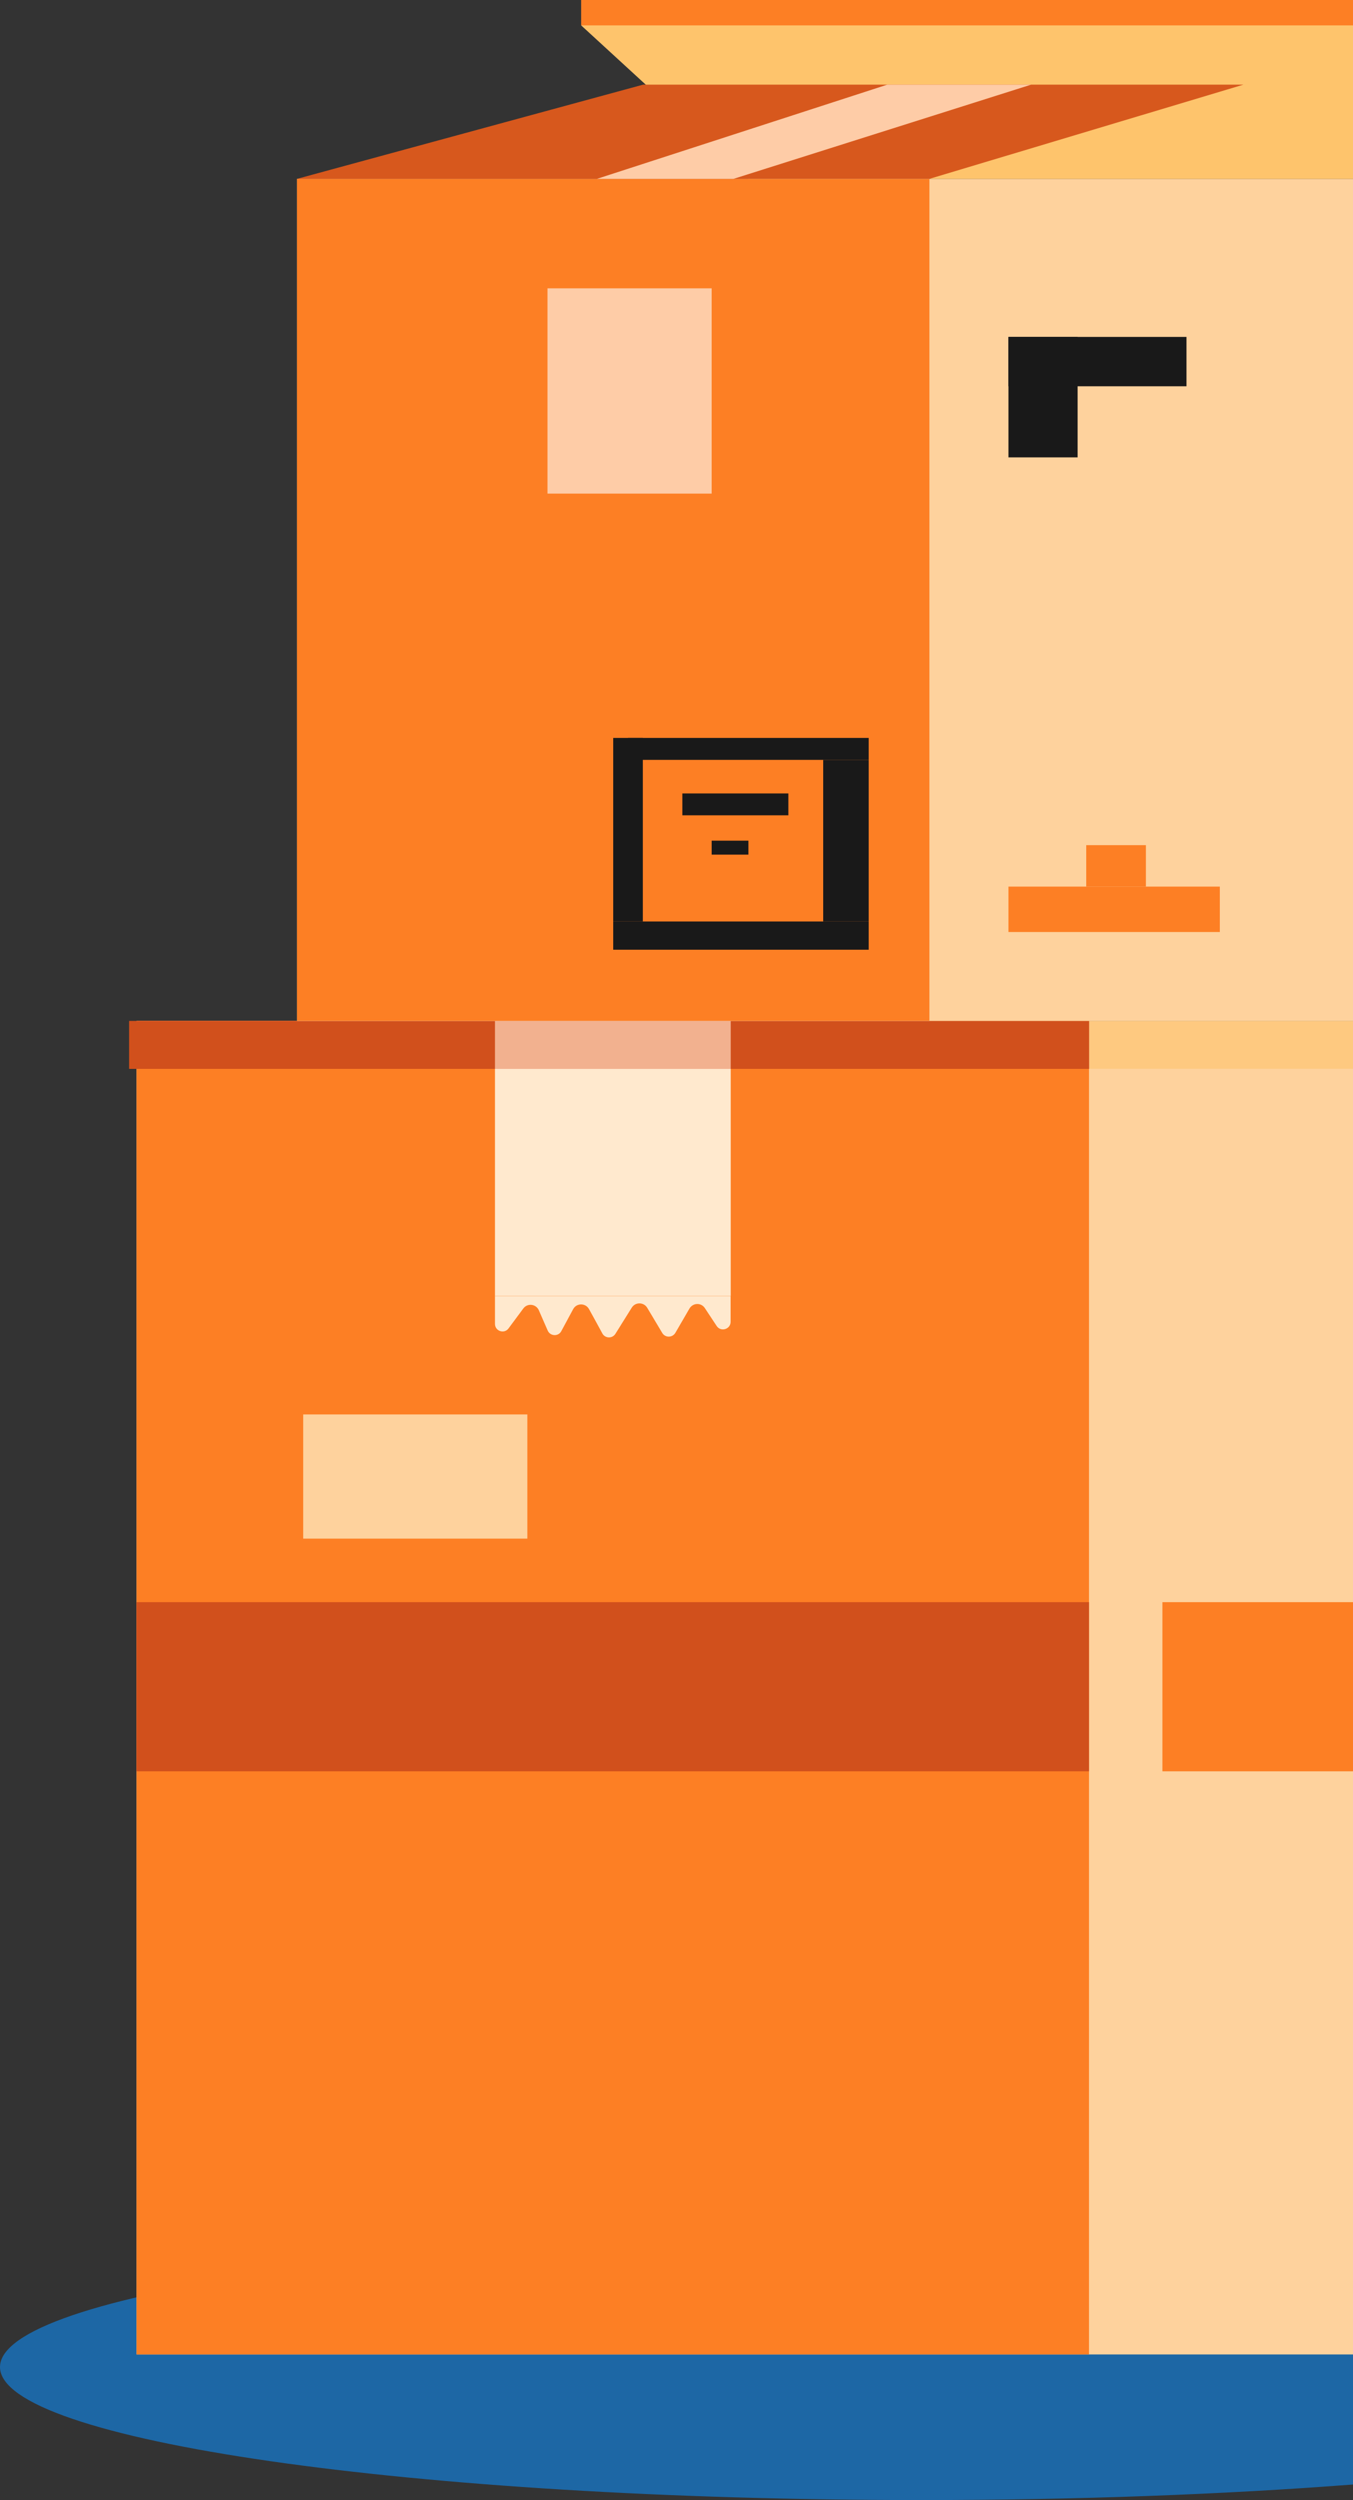 <svg xmlns="http://www.w3.org/2000/svg" id="Ebene_1" viewBox="0 0 127 234.55"><rect x="0" y="0" width="127" height="234.55" fill="#333333" stroke="none"/><defs><style>.cls-1{fill:#d1501c;}.cls-2{fill:#fd7f24;}.cls-3{fill:#1d67a5;}.cls-4{fill:#ffe9ce;}.cls-5{fill:#fed29d;}.cls-6{fill:#fecca7;}.cls-7{fill:#d7581d;}.cls-8{fill:#fec46c;}.cls-9{fill:#191919;}.cls-10{fill:#f2b18f;}.cls-11{fill:#fec980;}</style></defs><path class="cls-3" d="M127,211.05v22.04c-12.09.93-25.9,1.46-40.55,1.46-47.74,0-86.45-5.59-86.45-12.48s38.71-12.48,86.45-12.48c14.65,0,28.46.53,40.55,1.46Z"></path><rect class="cls-5" x="12.82" y="95.78" width="114.18" height="125.11"></rect><rect class="cls-2" x="12.82" y="95.78" width="89.4" height="125.11"></rect><rect class="cls-2" x="109.11" y="150.31" width="17.89" height="15.87"></rect><rect class="cls-1" x="12.82" y="150.31" width="89.4" height="15.87"></rect><rect class="cls-4" x="46.46" y="95.78" width="22.13" height="25.81"></rect><path class="cls-4" d="M46.46,121.58v2.62c0,.69.88.98,1.28.42l1.38-1.86c.39-.53,1.2-.43,1.46.17.28.63.55,1.26.83,1.9.24.54,1,.58,1.28.05.37-.69.74-1.37,1.11-2.06.32-.59,1.17-.59,1.49,0,.42.76.84,1.52,1.25,2.28.26.48.94.5,1.23.03.51-.82,1.02-1.64,1.53-2.45.34-.54,1.12-.53,1.45.01.47.79.94,1.57,1.41,2.36.28.47.95.46,1.23,0,.44-.76.89-1.53,1.33-2.29.32-.54,1.09-.57,1.44-.04.37.56.74,1.12,1.11,1.68.39.59,1.31.31,1.31-.39v-2.41h-22.13Z"></path><rect class="cls-11" x="102.23" y="95.78" width="24.77" height="4.49"></rect><rect class="cls-5" x="28.46" y="132.7" width="21.04" height="11.65"></rect><rect class="cls-1" x="12.12" y="95.78" width="90.11" height="4.5"></rect><rect class="cls-10" x="46.46" y="95.78" width="22.13" height="4.5"></rect><rect class="cls-5" x="27.88" y="16.78" width="99.12" height="79"></rect><rect class="cls-2" x="27.88" y="16.78" width="59.36" height="78.99"></rect><rect class="cls-2" x="94.66" y="83.18" width="19.84" height="4.26"></rect><rect class="cls-2" x="101.96" y="79.29" width="5.6" height="3.89"></rect><rect class="cls-9" x="94.66" y="31.61" width="16.71" height="4.63"></rect><rect class="cls-9" x="94.66" y="31.61" width="6.49" height="11.3"></rect><rect class="cls-6" x="51.39" y="27.05" width="15.41" height="19.26"></rect><rect class="cls-9" x="57.56" y="86.45" width="23.98" height="2.65"></rect><rect class="cls-9" x="57.56" y="69.23" width="2.78" height="17.22"></rect><rect class="cls-9" x="58.95" y="69.23" width="22.59" height="2.06"></rect><rect class="cls-9" x="77.27" y="71.29" width="4.27" height="15.16"></rect><rect class="cls-9" x="64.05" y="74.44" width="9.95" height="2.05"></rect><polygon class="cls-2" points="127 0 127 13.37 108.15 10.51 94.98 8.51 91.2 7.94 54.55 2.38 54.55 0 127 0"></polygon><polygon class="cls-8" points="127 2.38 127 16.78 70.24 16.78 69.88 16.45 66.53 13.38 60.61 7.94 54.55 2.38 127 2.38"></polygon><rect class="cls-9" x="66.8" y="78.87" width="3.45" height="1.31"></rect><polygon class="cls-7" points="87.24 16.78 116.72 7.94 60.37 7.94 27.88 16.78 87.24 16.78"></polygon><polygon class="cls-6" points="83.29 7.94 96.79 7.94 68.85 16.78 56.03 16.78 83.29 7.94"></polygon></svg>